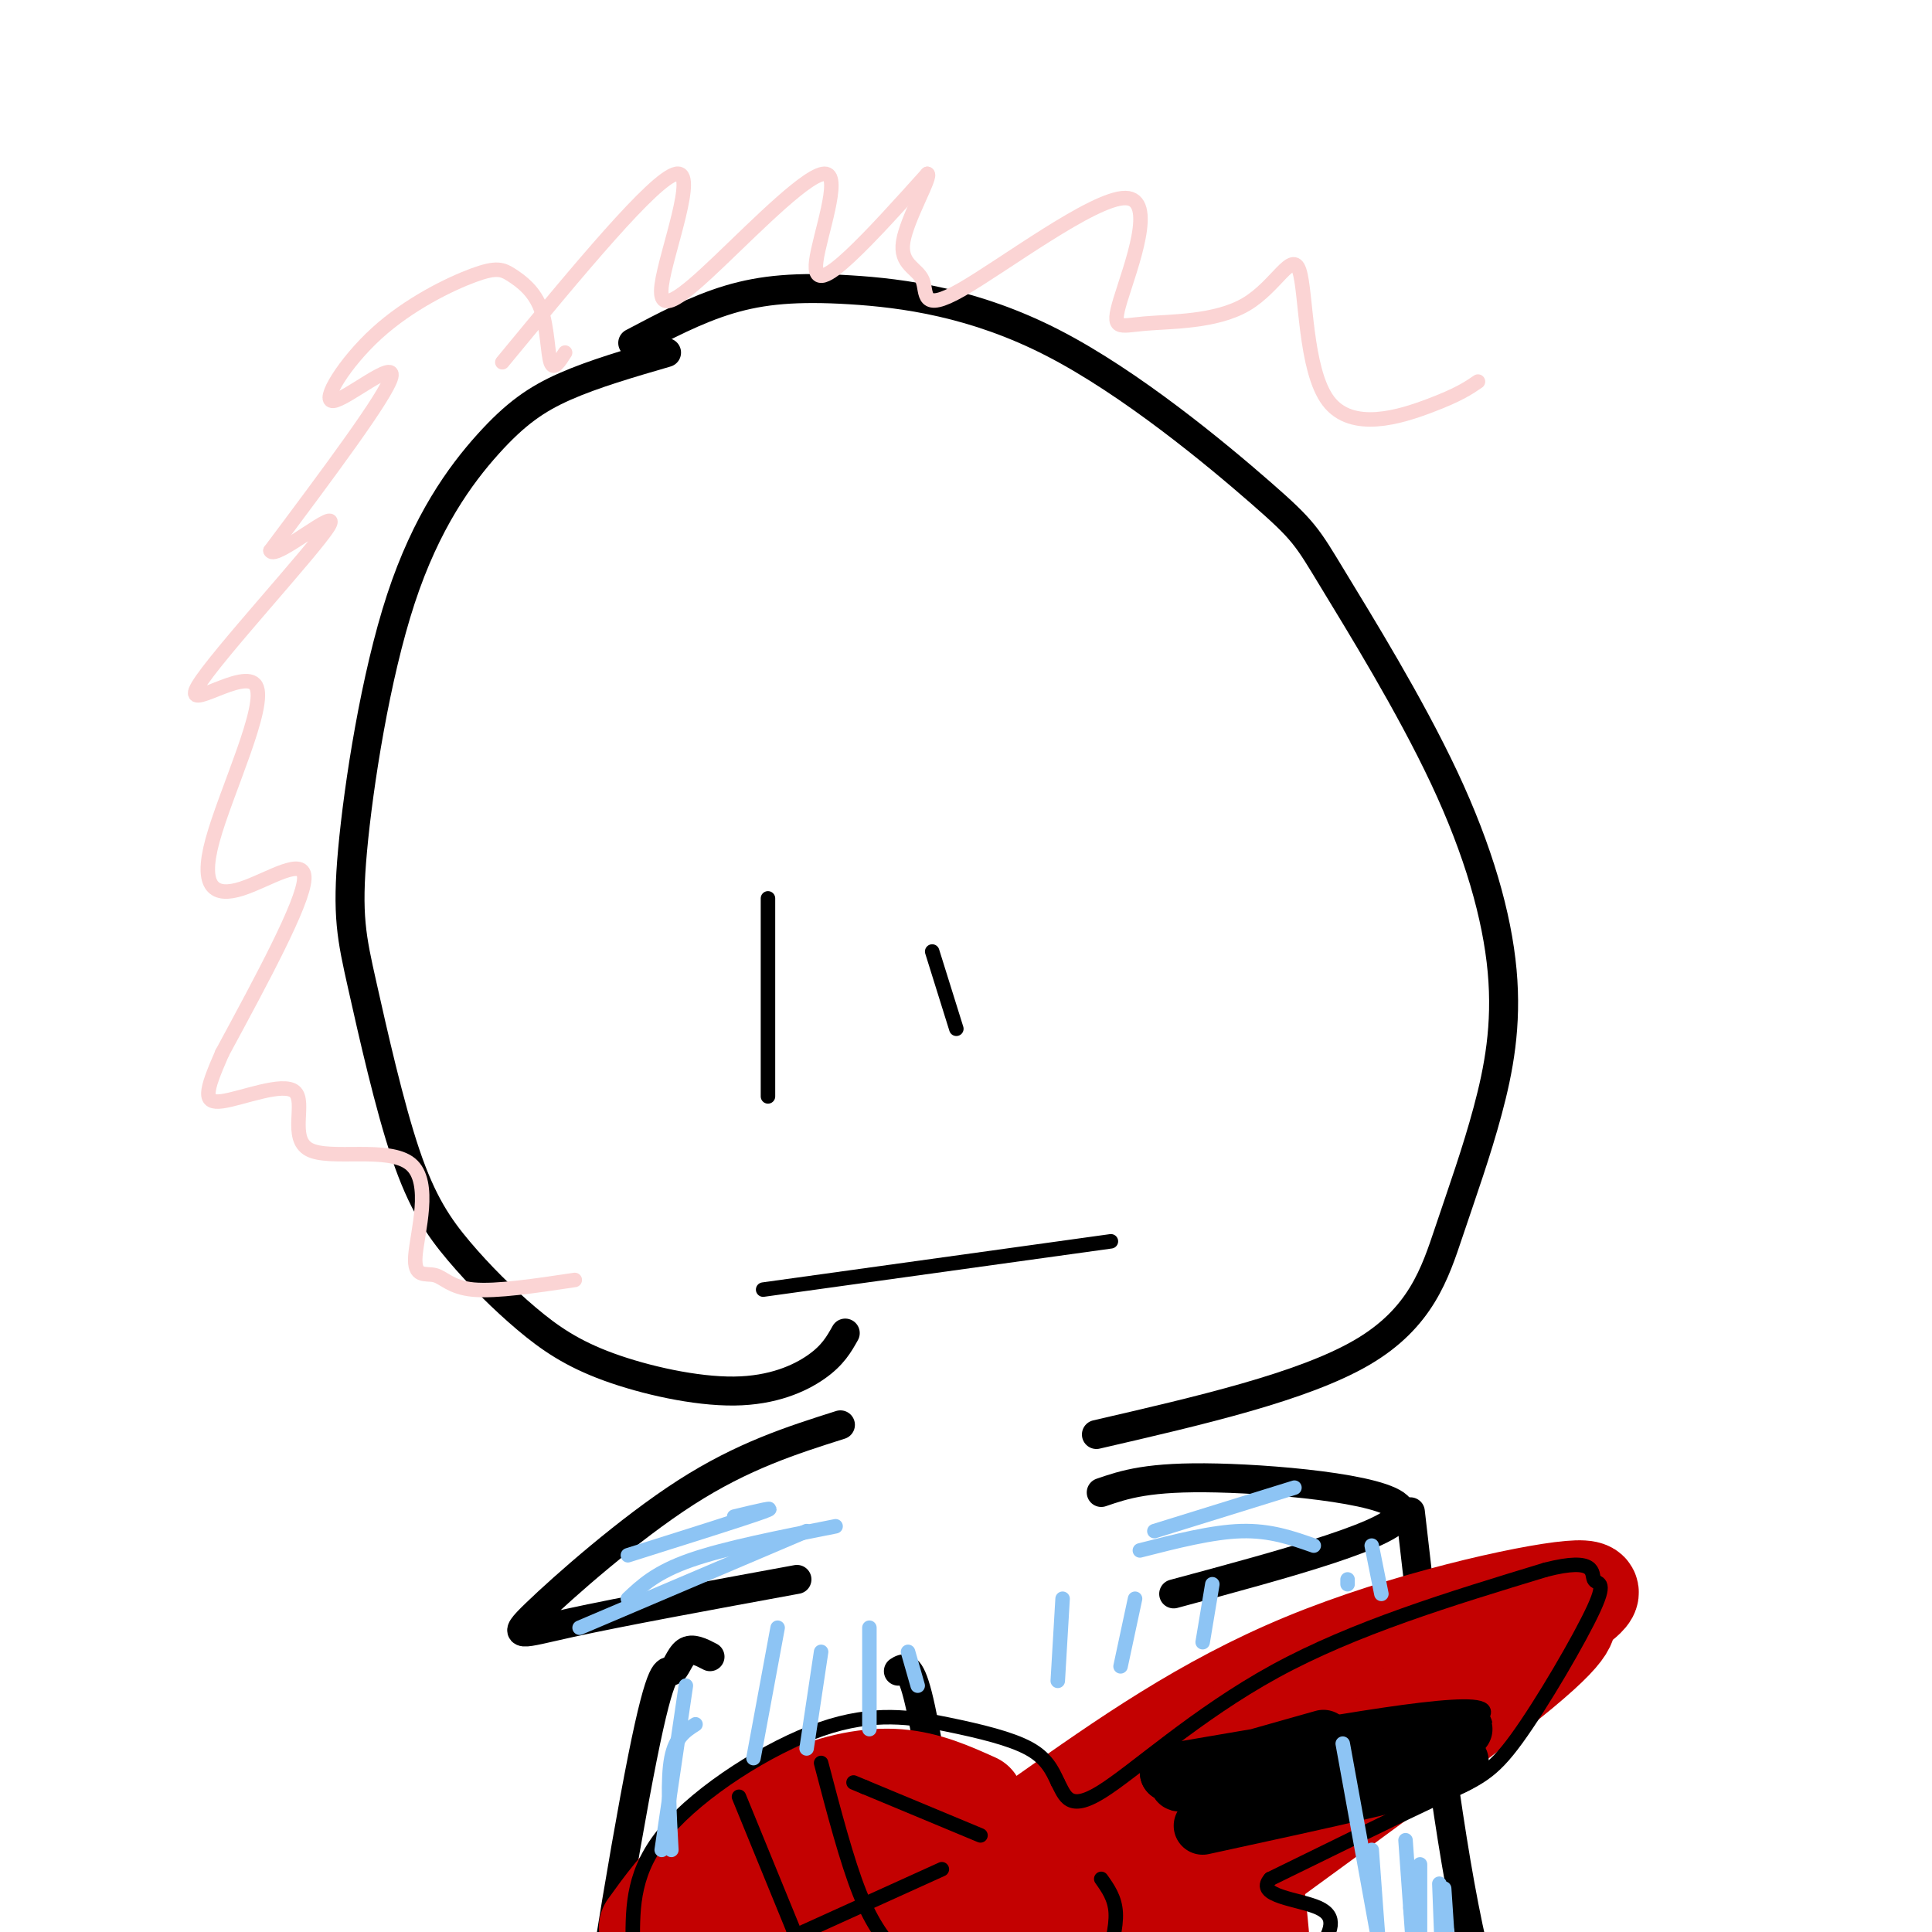 <svg viewBox='0 0 400 400' version='1.1' xmlns='http://www.w3.org/2000/svg' xmlns:xlink='http://www.w3.org/1999/xlink'><g fill='none' stroke='#000000' stroke-width='6' stroke-linecap='round' stroke-linejoin='round'><path d='M138,73c-7.528,2.191 -15.056,4.382 -21,7c-5.944,2.618 -10.303,5.663 -16,12c-5.697,6.337 -12.733,15.966 -18,32c-5.267,16.034 -8.764,38.473 -10,52c-1.236,13.527 -0.209,18.142 2,28c2.209,9.858 5.601,24.957 9,35c3.399,10.043 6.803,15.028 11,20c4.197,4.972 9.185,9.932 14,14c4.815,4.068 9.455,7.245 17,10c7.545,2.755 17.993,5.088 26,5c8.007,-0.088 13.573,-2.597 17,-5c3.427,-2.403 4.713,-4.702 6,-7'/><path d='M131,71c6.568,-3.475 13.136,-6.950 20,-9c6.864,-2.050 14.025,-2.674 25,-2c10.975,0.674 25.763,2.648 42,11c16.237,8.352 33.921,23.082 43,31c9.079,7.918 9.552,9.023 15,18c5.448,8.977 15.872,25.826 23,41c7.128,15.174 10.960,28.674 12,40c1.040,11.326 -0.711,20.479 -3,29c-2.289,8.521 -5.116,16.409 -8,25c-2.884,8.591 -5.824,17.883 -18,25c-12.176,7.117 -33.588,12.058 -55,17'/><path d='M174,295c-10.089,3.202 -20.179,6.405 -32,14c-11.821,7.595 -25.375,19.583 -31,25c-5.625,5.417 -3.321,4.262 7,2c10.321,-2.262 28.661,-5.631 47,-9'/><path d='M228,309c4.867,-1.667 9.733,-3.333 24,-3c14.267,0.333 37.933,2.667 38,7c0.067,4.333 -23.467,10.667 -47,17'/><path d='M186,346c1.167,-0.750 2.333,-1.500 4,5c1.667,6.500 3.833,20.250 6,34'/><path d='M292,313c3.667,31.917 7.333,63.833 12,86c4.667,22.167 10.333,34.583 16,47'/><path d='M147,343c-1.846,-0.962 -3.693,-1.924 -5,-1c-1.307,0.924 -2.075,3.734 -3,4c-0.925,0.266 -2.006,-2.012 -6,18c-3.994,20.012 -10.902,62.315 -13,82c-2.098,19.685 0.613,16.750 2,17c1.387,0.250 1.450,3.683 4,5c2.550,1.317 7.586,0.519 11,-1c3.414,-1.519 5.207,-3.760 7,-6'/></g>
<g fill='none' stroke='#C30101' stroke-width='20' stroke-linecap='round' stroke-linejoin='round'><path d='M216,376c16.557,-11.683 33.113,-23.365 54,-32c20.887,-8.635 46.104,-14.222 55,-15c8.896,-0.778 1.472,3.252 0,5c-1.472,1.748 3.008,1.214 -10,12c-13.008,10.786 -43.504,32.893 -74,55'/><path d='M202,373c-5.024,-2.262 -10.048,-4.524 -16,-5c-5.952,-0.476 -12.833,0.833 -20,4c-7.167,3.167 -14.619,8.190 -20,13c-5.381,4.810 -8.690,9.405 -12,14'/><path d='M260,391c0.976,8.250 1.952,16.500 1,25c-0.952,8.500 -3.833,17.250 -7,23c-3.167,5.750 -6.619,8.500 -15,12c-8.381,3.500 -21.690,7.750 -35,12'/><path d='M179,378c-20.499,9.935 -40.998,19.869 -37,20c3.998,0.131 32.494,-9.542 43,-14c10.506,-4.458 3.021,-3.700 -14,6c-17.021,9.700 -43.577,28.343 -34,26c9.577,-2.343 55.289,-25.671 101,-49'/><path d='M238,367c25.014,-12.309 37.049,-18.580 27,-9c-10.049,9.580 -42.183,35.013 -60,48c-17.817,12.987 -21.315,13.530 -22,12c-0.685,-1.530 1.445,-5.132 28,-20c26.555,-14.868 77.534,-41.003 88,-47c10.466,-5.997 -19.581,8.144 -47,25c-27.419,16.856 -52.209,36.428 -77,56'/><path d='M175,432c-9.172,6.010 6.397,-6.967 39,-28c32.603,-21.033 82.239,-50.124 85,-51c2.761,-0.876 -41.354,26.464 -69,45c-27.646,18.536 -38.823,28.268 -50,38'/></g>
<g fill='none' stroke='#000000' stroke-width='3' stroke-linecap='round' stroke-linejoin='round'><path d='M131,402c-0.003,-7.402 -0.006,-14.804 7,-23c7.006,-8.196 21.022,-17.187 32,-21c10.978,-3.813 18.917,-2.450 26,-1c7.083,1.450 13.309,2.986 17,5c3.691,2.014 4.845,4.507 6,7'/><path d='M219,369c1.488,2.774 2.208,6.208 9,2c6.792,-4.208 19.655,-16.060 36,-25c16.345,-8.940 36.173,-14.970 56,-21'/><path d='M320,325c10.707,-2.758 9.474,0.847 10,2c0.526,1.153 2.811,-0.144 0,6c-2.811,6.144 -10.718,19.731 -16,27c-5.282,7.269 -7.938,8.220 -16,12c-8.062,3.780 -21.531,10.390 -35,17'/><path d='M263,389c-3.278,3.622 6.029,4.177 10,6c3.971,1.823 2.608,4.914 0,9c-2.608,4.086 -6.459,9.167 -10,12c-3.541,2.833 -6.770,3.416 -10,4'/><path d='M203,380c0.000,0.000 -24.000,-10.000 -24,-10'/><path d='M179,370c-4.000,-1.667 -2.000,-0.833 0,0'/><path d='M228,389c1.417,2.000 2.833,4.000 3,7c0.167,3.000 -0.917,7.000 -2,11'/><path d='M246,362c29.178,-5.289 58.356,-10.578 61,-8c2.644,2.578 -21.244,13.022 -35,18c-13.756,4.978 -17.378,4.489 -21,4'/></g>
<g fill='none' stroke='#000000' stroke-width='12' stroke-linecap='round' stroke-linejoin='round'><path d='M249,372c5.200,-2.133 10.400,-4.267 23,-6c12.600,-1.733 32.600,-3.067 30,-1c-2.600,2.067 -27.800,7.533 -53,13'/><path d='M274,360c-17.111,4.822 -34.222,9.644 -29,9c5.222,-0.644 32.778,-6.756 36,-8c3.222,-1.244 -17.889,2.378 -39,6'/><path d='M242,367c11.089,-1.576 58.313,-8.515 61,-9c2.687,-0.485 -39.161,5.485 -50,8c-10.839,2.515 9.332,1.576 22,0c12.668,-1.576 17.834,-3.788 23,-6'/></g>
<g fill='none' stroke='#000000' stroke-width='3' stroke-linecap='round' stroke-linejoin='round'><path d='M195,387c0.000,0.000 -75.000,34.000 -75,34'/><path d='M153,372c0.000,0.000 18.000,44.000 18,44'/><path d='M170,365c2.667,10.167 5.333,20.333 8,27c2.667,6.667 5.333,9.833 8,13'/><path d='M158,267c0.000,0.000 72.000,-10.000 72,-10'/><path d='M159,186c0.000,0.000 0.000,41.000 0,41'/><path d='M193,197c0.000,0.000 5.000,16.000 5,16'/></g>
<g fill='none' stroke='#8DC4F4' stroke-width='3' stroke-linecap='round' stroke-linejoin='round'><path d='M142,349c0.000,0.000 -5.000,34.000 -5,34'/><path d='M144,357c-2.083,1.333 -4.167,2.667 -5,7c-0.833,4.333 -0.417,11.667 0,19'/><path d='M161,337c0.000,0.000 -5.000,27.000 -5,27'/><path d='M170,342c0.000,0.000 -3.000,20.000 -3,20'/><path d='M180,337c0.000,0.000 0.000,21.000 0,21'/><path d='M188,342c0.000,0.000 2.000,7.000 2,7'/><path d='M220,331c0.000,0.000 -1.000,17.000 -1,17'/><path d='M235,331c0.000,0.000 -3.000,14.000 -3,14'/><path d='M251,328c0.000,0.000 -2.000,12.000 -2,12'/><path d='M279,327c0.000,0.000 0.000,1.000 0,1'/><path d='M284,320c0.000,0.000 2.000,10.000 2,10'/><path d='M278,361c0.000,0.000 8.000,44.000 8,44'/><path d='M298,390c0.000,0.000 1.000,26.000 1,26'/><path d='M299,391c0.000,0.000 2.000,30.000 2,30'/><path d='M299,407c0.000,0.000 3.000,18.000 3,18'/><path d='M292,395c0.000,0.000 4.000,29.000 4,29'/><path d='M284,383c1.167,16.083 2.333,32.167 3,38c0.667,5.833 0.833,1.417 1,-3'/><path d='M294,386c0.000,0.000 0.000,26.000 0,26'/><path d='M291,381c0.000,0.000 3.000,42.000 3,42'/><path d='M152,314c4.833,-1.167 9.667,-2.333 6,-1c-3.667,1.333 -15.833,5.167 -28,9'/><path d='M173,316c-11.417,2.250 -22.833,4.500 -30,7c-7.167,2.500 -10.083,5.250 -13,8'/><path d='M167,317c0.000,0.000 -47.000,20.000 -47,20'/><path d='M272,320c-4.500,-1.583 -9.000,-3.167 -15,-3c-6.000,0.167 -13.500,2.083 -21,4'/><path d='M268,308c0.000,0.000 -29.000,9.000 -29,9'/></g>
<g fill='none' stroke='#FBD4D4' stroke-width='3' stroke-linecap='round' stroke-linejoin='round'><path d='M117,73c-1.194,1.895 -2.388,3.789 -3,2c-0.612,-1.789 -0.641,-7.263 -2,-11c-1.359,-3.737 -4.049,-5.737 -6,-7c-1.951,-1.263 -3.164,-1.789 -8,0c-4.836,1.789 -13.296,5.892 -20,12c-6.704,6.108 -11.651,14.221 -9,14c2.651,-0.221 12.900,-8.778 12,-5c-0.900,3.778 -12.950,19.889 -25,36'/><path d='M56,114c0.725,2.309 15.039,-9.918 12,-5c-3.039,4.918 -23.430,26.983 -27,33c-3.570,6.017 9.682,-4.012 12,0c2.318,4.012 -6.296,22.065 -9,32c-2.704,9.935 0.503,11.752 6,10c5.497,-1.752 13.285,-7.072 13,-2c-0.285,5.072 -8.642,20.536 -17,36'/><path d='M46,218c-3.583,8.159 -4.040,10.556 0,10c4.040,-0.556 12.576,-4.065 15,-2c2.424,2.065 -1.263,9.704 3,12c4.263,2.296 16.477,-0.752 21,3c4.523,3.752 1.357,14.305 1,19c-0.357,4.695 2.096,3.533 4,4c1.904,0.467 3.258,2.562 8,3c4.742,0.438 12.871,-0.781 21,-2'/><path d='M104,75c15.734,-19.056 31.468,-38.111 36,-39c4.532,-0.889 -2.137,16.390 -3,23c-0.863,6.610 4.081,2.553 12,-5c7.919,-7.553 18.813,-18.602 22,-18c3.187,0.602 -1.334,12.854 -2,18c-0.666,5.146 2.524,3.184 7,-1c4.476,-4.184 10.238,-10.592 16,-17'/><path d='M192,36c1.081,0.194 -4.218,9.178 -5,14c-0.782,4.822 2.951,5.481 4,8c1.049,2.519 -0.586,6.898 8,2c8.586,-4.898 27.394,-19.075 34,-19c6.606,0.075 1.010,14.400 -1,21c-2.010,6.600 -0.433,5.473 5,5c5.433,-0.473 14.724,-0.292 21,-4c6.276,-3.708 9.538,-11.303 11,-7c1.462,4.303 1.124,20.505 6,27c4.876,6.495 14.964,3.284 21,1c6.036,-2.284 8.018,-3.642 10,-5'/></g>
</svg>
